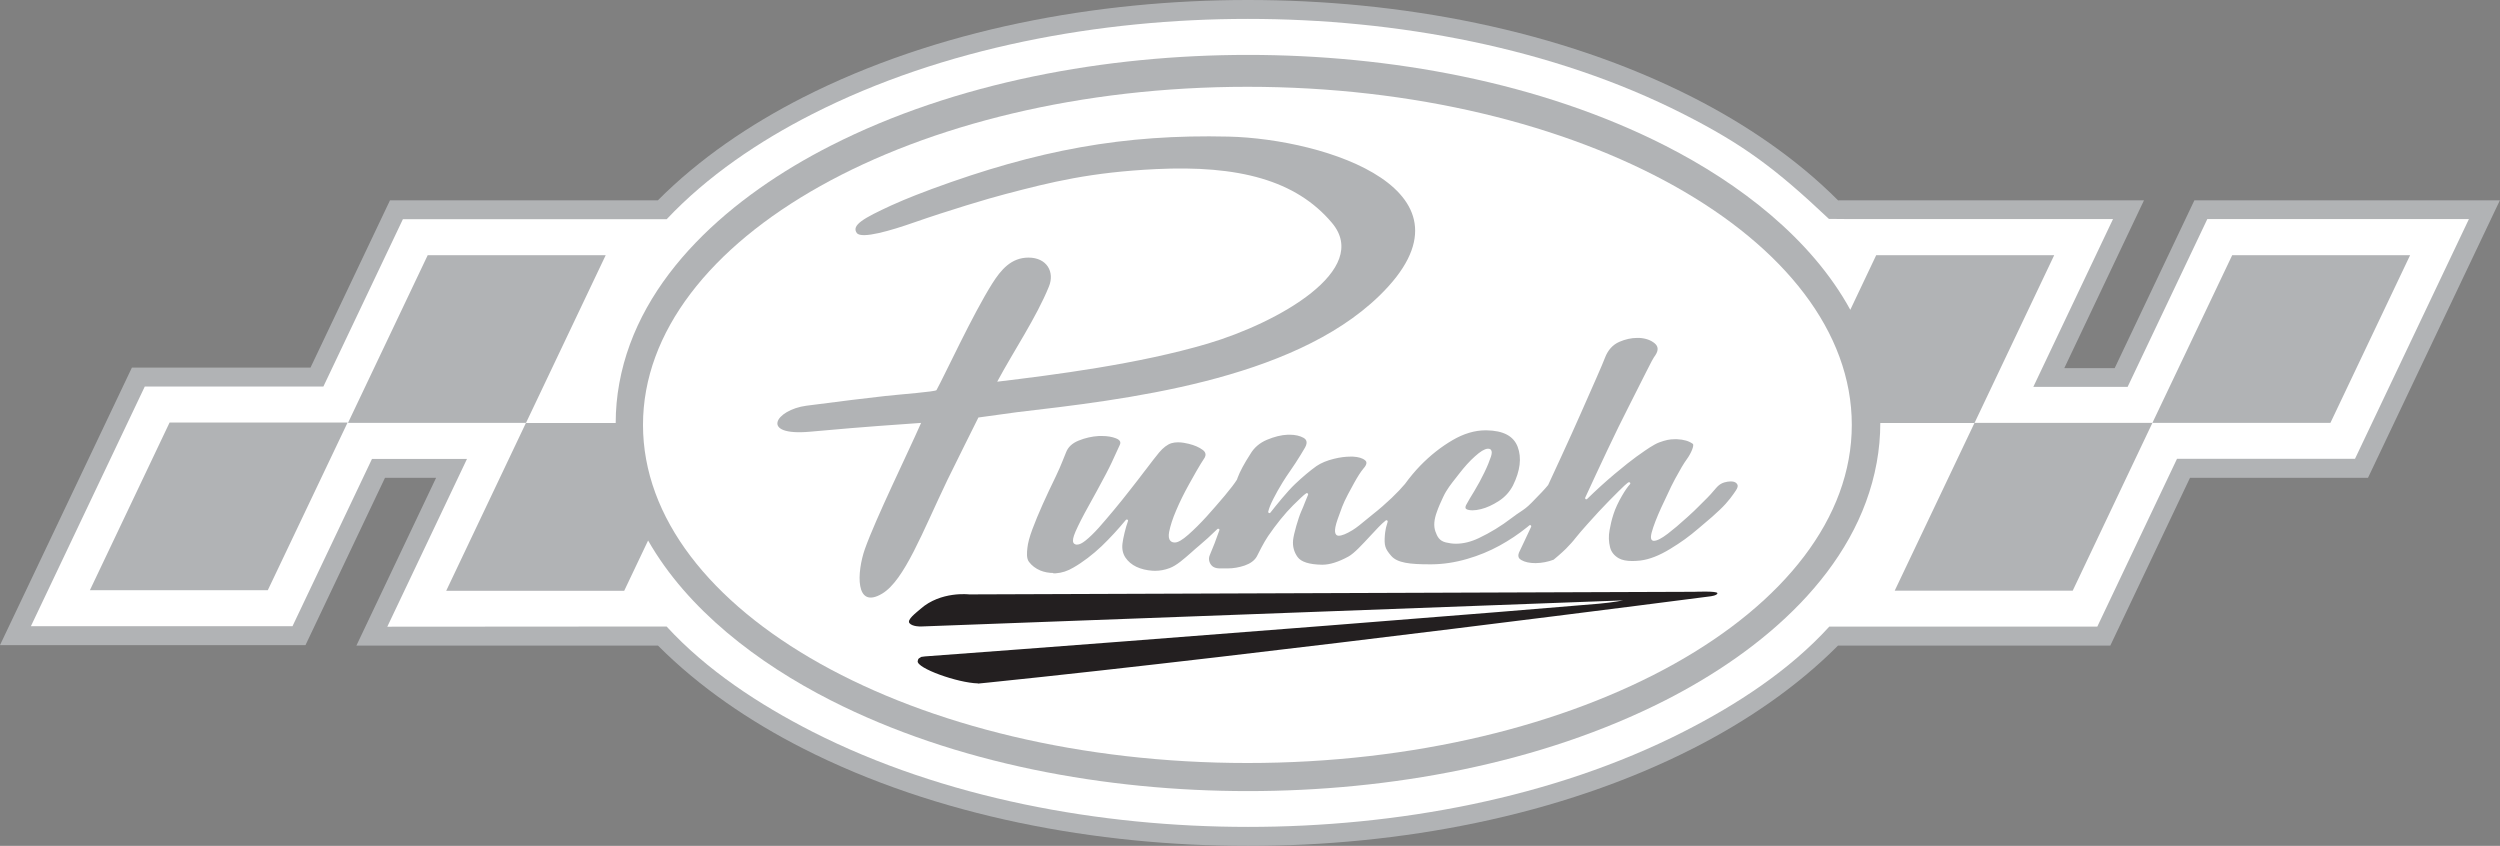 <?xml version="1.0" encoding="UTF-8"?> <svg xmlns="http://www.w3.org/2000/svg" id="_圖層_1" viewBox="0 0 250 84.59"><rect x="0" y="0" width="250" height="84.59" fill="#808080" stroke="none"/><defs><style>.cls-1,.cls-2{fill:#b1b3b5;}.cls-3{fill:#231f20;}.cls-3,.cls-2,.cls-4{fill-rule:evenodd;}.cls-4{fill:#fff;}</style></defs><path class="cls-2" d="m183.8,64.56c-4.14,4.16-9.2,7.59-14.49,10.28-13.39,6.81-29.39,9.75-44.51,9.75s-31.13-2.94-44.51-9.75c-5.29-2.69-10.35-6.12-14.49-10.28h-30.16l7.97-16.78h-5.11l-7.95,16.73H0l13.19-27.75h17.86l7.95-16.73h26.79c4.14-4.16,9.19-7.58,14.49-10.28C93.67,2.94,109.67,0,124.8,0s31.13,2.94,44.51,9.75c5.3,2.7,10.37,6.14,14.52,10.31l.02-.03h30.55l-7.97,16.78h5.04l7.97-16.78h30.55l-13.19,27.75h-17.8l-7.97,16.78h-27.23Z"></path><path class="cls-4" d="m182.93,62.66c-3.99,4.38-9.24,7.8-14.57,10.51-13.08,6.66-28.78,9.52-43.56,9.52s-30.48-2.87-43.56-9.52c-5.33-2.72-10.57-6.15-14.58-10.52l-27.93.02,7.97-16.78h-9.5l-7.95,16.73H3.09l11.39-23.97h17.86l7.95-16.73h26.38c4.07-4.32,9.23-7.8,14.56-10.51,13.08-6.66,28.78-9.52,43.56-9.52s30.48,2.87,43.56,9.52c5.98,3.04,9.19,5.43,14.54,10.48l2.25.02h26.16l-7.97,16.78h9.43l7.97-16.78h26.16l-11.39,23.97h-17.8l-7.97,16.78h-26.81Z"></path><polygon class="cls-2" points="42.77 25.52 60.57 25.52 52.6 42.29 34.8 42.29 42.77 25.52 42.77 25.52"></polygon><polygon class="cls-2" points="16.96 42.25 34.76 42.25 26.78 59.02 8.99 59.02 16.96 42.25 16.96 42.25"></polygon><polygon class="cls-2" points="223.22 25.52 241.01 25.52 233.04 42.29 215.24 42.29 223.22 25.52 223.22 25.52"></polygon><path class="cls-1" d="m205.42,25.52h-17.8l-2.59,5.46c-3.9-7.13-11.08-12.63-18.48-16.4-12.51-6.37-27.62-9.09-41.75-9.09s-29.24,2.72-41.75,9.09c-9.76,4.97-19.16,12.96-21.12,23.75-.24,1.31-.36,2.64-.36,3.97h-8.98l-7.97,16.78h17.8l2.39-5.03c3.95,6.93,10.99,12.28,18.24,15.97,12.51,6.37,27.62,9.09,41.75,9.09s29.24-2.72,41.75-9.09c9.76-4.97,19.16-12.96,21.12-23.75.24-1.31.36-2.64.36-3.97h0s9.42,0,9.42,0l7.97-16.78Z"></path><path class="cls-4" d="m124.74,8.68c33.29,0,60.44,15.19,60.44,33.81s-27.15,33.81-60.44,33.81-60.44-15.19-60.44-33.81S91.45,8.68,124.74,8.68h0Z"></path><polygon class="cls-2" points="197.45 42.29 215.24 42.29 207.27 59.07 189.47 59.07 197.45 42.29 197.45 42.29"></polygon><path class="cls-1" d="m85.7,23.33c-.63-.81.71-1.53,3.41-2.78,1.52-.7,3.63-1.49,4.07-1.65,10.59-3.9,19.2-5.49,29.68-5.24,9.68.23,25.91,5.42,15.05,15.94-8.77,8.5-25.64,10.38-36.22,11.62-.65.08-3.85.53-3.85.53,0,0-2.71,5.43-3.1,6.25-2.49,5.19-4.3,10.03-6.52,11.36-2.74,1.64-2.54-2.16-1.73-4.46,1.1-3.09,4.25-9.5,5.62-12.61-3.32.25-4.55.29-11.1.88-5.09.46-3.47-2.19-.36-2.6,3.73-.49,5.87-.74,7.88-.97,1.55-.17,5.04-.43,5.12-.59.86-1.57,3.6-7.52,5.57-10.65.88-1.39,1.9-2.6,3.63-2.6,1.84,0,2.64,1.44,2.04,2.9-1.26,3.1-3.53,6.45-5.17,9.51,5.63-.68,14.11-1.75,21.06-3.81,7.07-2.1,16.38-7.38,12.41-12.08-3.6-4.27-9.34-5.77-17.6-5.37-6.54.32-10.42,1.28-15.06,2.5-1.7.44-5.7,1.64-9.14,2.84-2.28.8-5.22,1.67-5.7,1.06Z"></path><path class="cls-3" d="m97.8,68.34c-2.05-.05-6.16-1.53-6.03-2.23.06-.31.1-.24.36-.42l.37-.05c24.19-1.78,60.62-4.67,67.4-5.27,1.51-.14,2.41-.33,2.41-.33l-70.25,2.61s-.81.02-1.11-.33.7-1.07,1.09-1.42c2.04-1.81,4.88-1.46,4.88-1.46l72.52-.26s2.3-.1,2.3.14-.75.32-.75.32c0,0-44.42,5.77-72.19,8.62l-1.01.1Z"></path><path class="cls-1" d="m105.37,57.3c-.49,0-.95-.09-1.34-.25-.47-.2-.85-.49-1.13-.86-.27-.36-.21-.94-.16-1.4.05-.49.22-1.12.5-1.87.29-.77.63-1.6,1.03-2.49.39-.87.82-1.78,1.31-2.79.31-.64.48-1.06.68-1.55.1-.25.21-.52.34-.84.2-.54.62-.93,1.26-1.19.66-.27,1.34-.42,2.02-.46.11,0,.23,0,.33,0,.53,0,1,.08,1.38.23.23.09.37.2.42.33.04.1.03.21-.04.35-.12.27-.23.51-.34.74-.31.68-.57,1.27-1.03,2.14-.61,1.15-1.2,2.24-1.76,3.24-.56,1-.99,1.85-1.29,2.53-.24.56-.31.91-.21,1.11.04.09.12.14.21.17.04.02.1.02.16.02.23,0,.5-.13.85-.41.4-.32.84-.75,1.31-1.27.47-.53.98-1.13,1.53-1.79.55-.66,1.08-1.32,1.6-1.99.52-.66,1.01-1.29,1.46-1.89l.15-.19c.43-.57,1.02-1.34,1.3-1.67.4-.48.84-.81,1.23-.93.2-.06.42-.09.67-.09.4,0,.8.09,1.06.15.57.14,1.04.34,1.4.61.36.26.31.56.2.77-.47.69-1.26,2.1-1.57,2.67-.5.9-.93,1.77-1.28,2.6-.36.83-.59,1.56-.71,2.17-.07.41-.04.69.12.87.1.12.26.18.45.18h0c.32,0,.76-.26,1.36-.79.58-.51,1.19-1.12,1.82-1.81.62-.69,1.23-1.39,1.81-2.08.58-.69.99-1.23,1.22-1.6l.04-.1.02-.07c.24-.65.69-1.48,1.28-2.39.37-.64.93-1.12,1.66-1.43.74-.31,1.45-.49,2.1-.51.05,0,.11,0,.16,0,.57,0,1.04.11,1.4.31.22.13.48.37.16.96-.27.47-.59.99-.96,1.56-.15.23-.33.5-.52.77-.27.39-.55.8-.76,1.15-.36.58-.67,1.14-.93,1.65-.27.53-.44.95-.52,1.3-.01.05.02.11.07.13.02,0,.03.01.05.01.04,0,.08-.02.1-.05.59-.75,1.69-2.12,2.47-2.86.74-.7,1.46-1.31,2.13-1.79.47-.32,1.06-.56,1.75-.73.6-.15,1.16-.22,1.67-.22.08,0,.15,0,.23,0,.55.03.96.15,1.22.37.08.07.33.28-.18.84-.26.31-.56.78-.91,1.41-.29.52-.96,1.73-1.21,2.41l-.09.25c-.23.62-.5,1.32-.58,1.76-.07.38-.05.62.07.76.06.07.15.11.26.11h0c.31,0,.76-.18,1.37-.55.41-.25.91-.66,1.39-1.06.22-.19.45-.37.65-.53.65-.51,1.28-1.06,1.89-1.64.53-.51.98-.98,1.33-1.4.48-.66.99-1.27,1.52-1.82,1-1.03,2.09-1.89,3.24-2.56,1.11-.65,2.22-.98,3.3-.98h.09c1.69.03,2.71.57,3.12,1.66.41,1.09.25,2.39-.47,3.85-.33.64-.81,1.17-1.42,1.56-.62.4-1.21.67-1.78.81-.32.08-.6.12-.85.12-.18,0-.34-.02-.48-.06-.11-.04-.18-.08-.21-.15-.04-.1,0-.25.12-.44.15-.28.4-.71.76-1.29.36-.6.7-1.22.99-1.83.3-.61.52-1.16.67-1.61.1-.32.1-.53,0-.66-.04-.06-.13-.12-.28-.12-.02,0-.04,0-.06,0-.32.03-.73.28-1.27.77-.52.46-1.05,1.05-1.59,1.75-.1.14-.21.27-.32.41-.45.57-.92,1.16-1.25,1.87l-.12.26q-.27.58-.4.92l-.11.3c-.3.8-.35,1.45-.16,1.99.18.5.38.94,1.04,1.1.33.08.67.13,1.02.13.73,0,1.5-.19,2.28-.56,1.14-.54,2.24-1.21,3.27-2,.39-.3.66-.48.89-.63.37-.25.64-.42,1.14-.93.8-.81,1.34-1.38,1.61-1.72,0,0,.03-.03.03-.04l1.34-2.9c.69-1.5,1.35-2.96,1.95-4.32l1.53-3.47c.44-1,.72-1.66.86-2.03.29-.76.77-1.3,1.44-1.59.6-.26,1.2-.39,1.77-.39.08,0,.16,0,.24,0,.64.04,1.15.23,1.53.55.35.3.38.68.07,1.16-.18.23-.5.81-.96,1.75-.46.93-1.03,2.06-1.71,3.39-.68,1.33-1.4,2.8-2.15,4.39-.75,1.58-1.49,3.18-2.21,4.74-.02.05,0,.11.04.14.02.01.04.02.07.02.03,0,.07-.01.09-.04.87-.85,1.79-1.69,2.74-2.49.96-.8,1.69-1.38,2.19-1.74.11-.07.24-.17.4-.28.53-.38,1.33-.94,1.87-1.14.65-.24,1.05-.32,1.55-.32.08,0,.16,0,.24,0,.68.03,1.18.18,1.57.46.17.12-.14.92-.61,1.56-.3.41-.64.99-1.16,1.95-.34.64-.47.92-.63,1.27-.1.22-.21.47-.4.85-.49,1.01-.88,1.92-1.15,2.71-.31.9-.25,1.14-.16,1.26.05.06.12.1.21.1h0c.32,0,.77-.23,1.4-.71.55-.42,1.17-.94,1.96-1.66.58-.52.81-.75,1.13-1.07.13-.12.26-.26.44-.44.69-.67.91-.94,1.31-1.41.24-.28.5-.46.81-.55.22-.06.43-.1.62-.1.07,0,.15,0,.21.01.22.03.38.12.47.28.09.14.04.35-.13.6-.26.39-.75,1.13-1.61,1.94-.61.58-.95.87-1.43,1.27-.19.16-.41.34-.67.57-.99.85-1.77,1.41-2.87,2.08-1.08.66-2.08,1.05-2.97,1.16-.29.03-.57.05-.81.05-.57,0-1.03-.09-1.35-.27-.46-.26-.76-.63-.88-1.1-.14-.55-.16-1.13-.05-1.72.13-.67.18-.93.4-1.62.16-.51.49-1.22.84-1.81.3-.52.57-.91.81-1.17.03-.04.04-.09.01-.13-.02-.04-.06-.06-.11-.06,0,0-.01,0-.02,0-.12.02-.43.29-1.9,1.78l-.09.09c-.67.68-1.38,1.45-2.12,2.28-.69.77-.73.83-1.26,1.47l-.15.19s-.33.4-.77.84c-.44.44-1.23,1.1-1.24,1.1-.56.21-1.17.33-1.77.34h-.05c-.57,0-1.05-.1-1.41-.31-.21-.12-.46-.35-.14-.93.25-.52.34-.7.45-.95.07-.16.16-.34.3-.64l.38-.81c.02-.05,0-.11-.04-.14-.02-.02-.05-.02-.07-.02-.03,0-.06,0-.08.03,0,0-.18.15-.22.18-.84.68-1.77,1.3-2.77,1.85-.99.54-2.07.99-3.22,1.32-1.24.36-2.4.53-3.55.54h-.21c-1.97,0-3.23-.14-3.84-.85-.62-.72-.71-1.03-.63-2.08,0-.13.05-.38.08-.57,0,0,.03-.16.03-.16.02-.08.17-.6.17-.6.01-.05,0-.1-.05-.13-.02-.01-.04-.02-.07-.02-.03,0-.06,0-.08.03-.42.32-.96.92-1.54,1.54-.79.85-1.6,1.74-2.18,2.06-.99.54-1.87.82-2.6.82h-.05c-1.27-.02-2.09-.28-2.44-.77-.36-.5-.51-1.07-.45-1.69.06-.62.53-2.23.81-2.86.15-.33.27-.63.38-.92.1-.26.2-.51.31-.76.02-.05,0-.1-.04-.13-.02-.02-.05-.03-.08-.03-.02,0-.05,0-.07.02-.23.14-.77.67-1.32,1.21-.4.4-.82.87-1.25,1.4-.43.53-.84,1.09-1.24,1.67-.42.61-.97,1.72-1.13,2.04-.23.4-.64.7-1.21.9-.56.19-1.13.29-1.7.29h-.19c-.11,0-.21,0-.31,0-.08,0-.16,0-.24,0-.27,0-.48-.03-.69-.15-.34-.2-.57-.72-.36-1.18.24-.54.71-1.75.96-2.49.02-.05,0-.11-.06-.13-.02-.01-.04-.02-.06-.02-.03,0-.07.01-.09.04-.66.65-1.24,1.17-1.81,1.65-.25.21-.51.43-.77.67-.74.65-1.5,1.33-2.19,1.58-.48.18-.96.27-1.45.27-.09,0-.19,0-.28-.01-.58-.04-1.12-.17-1.59-.39-.46-.22-.83-.53-1.1-.93-.26-.4-.36-.87-.29-1.41.05-.47.31-1.59.55-2.24.02-.05,0-.11-.06-.14-.02,0-.04-.01-.06-.01-.04,0-.07.02-.1.05-.75.91-1.56,1.79-2.41,2.61-.87.83-1.92,1.63-2.82,2.14-.58.35-1.17.54-1.78.58-.1,0-.19,0-.29,0Z"></path></svg> 